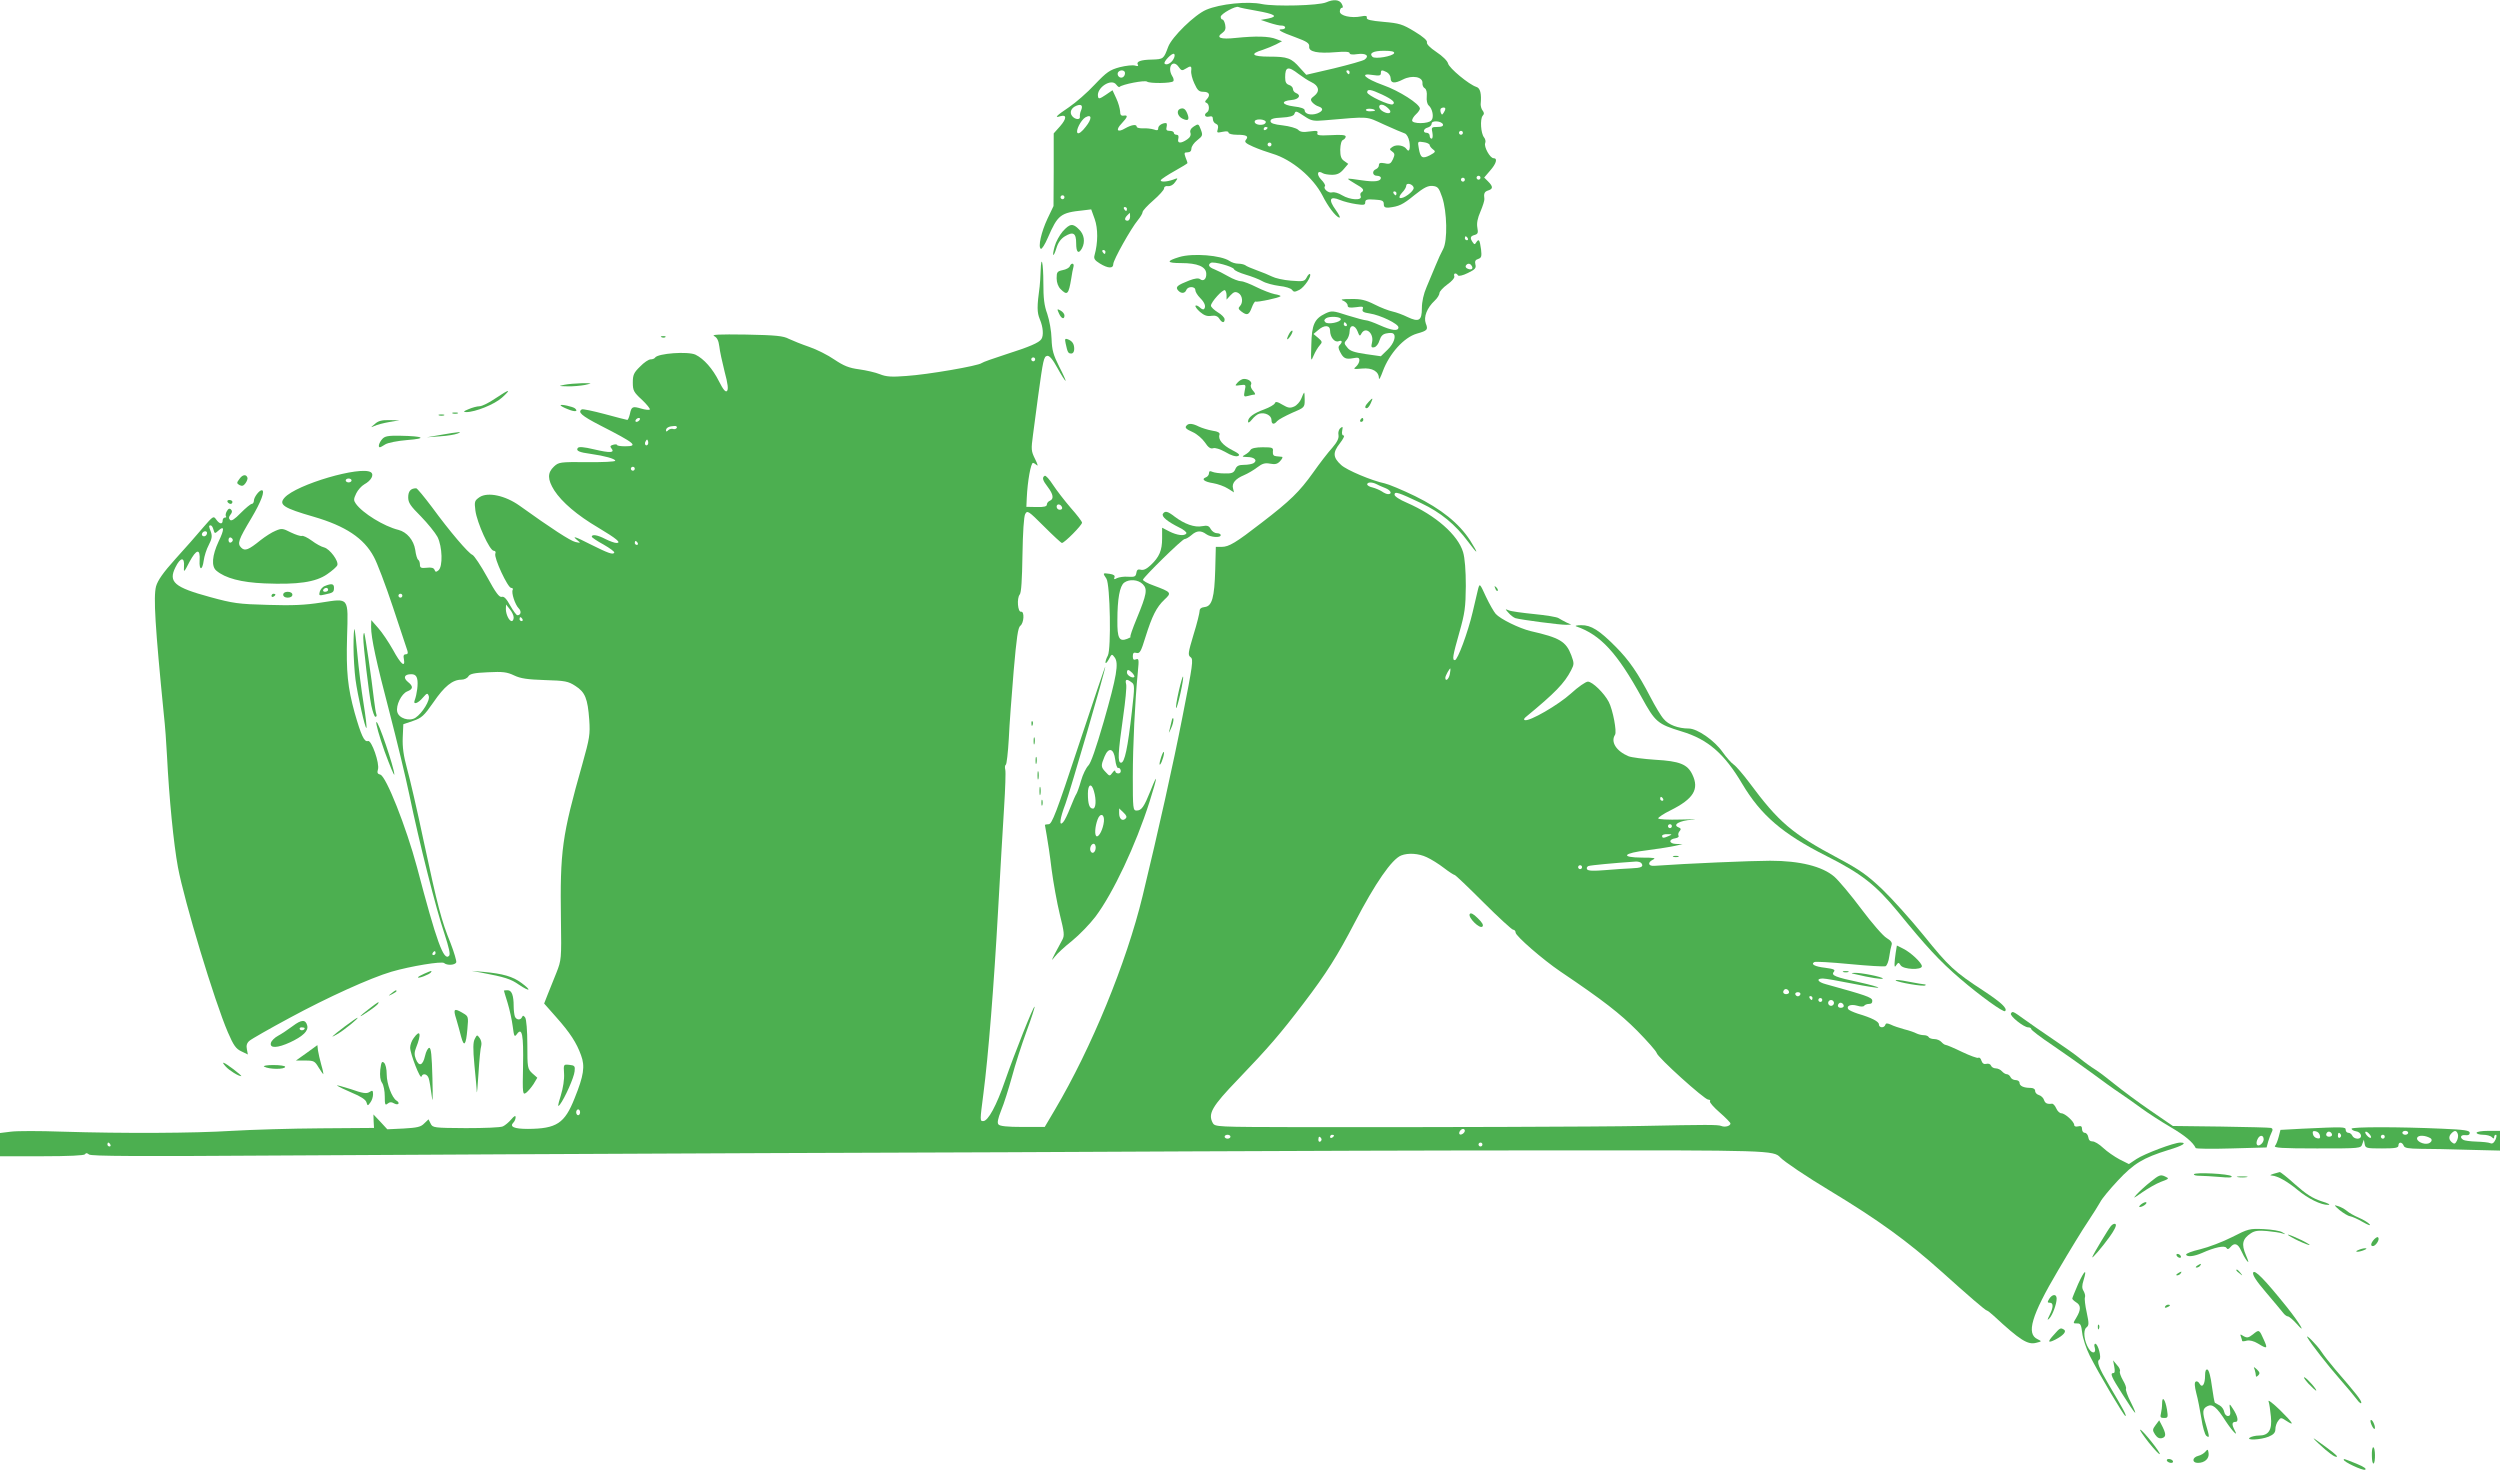 <?xml version="1.0" standalone="no"?>
<!DOCTYPE svg PUBLIC "-//W3C//DTD SVG 20010904//EN"
 "http://www.w3.org/TR/2001/REC-SVG-20010904/DTD/svg10.dtd">
<svg version="1.0" xmlns="http://www.w3.org/2000/svg"
 width="1280pt" height="753pt" viewBox="0 0 1280 753"
 preserveAspectRatio="xMidYMid meet">
<g transform="translate(0,753) scale(0.1,-0.1)"
fill="#4caf50" stroke="none">
<path d="M6790 7518 c-40 -17 -262 -22 -328 -9 -73 16 -216 1 -286 -29 -59
-25 -176 -139 -195 -190 -23 -62 -24 -63 -82 -65 -59 -1 -83 -10 -73 -27 4 -6
-1 -8 -14 -4 -11 4 -47 0 -79 -8 -51 -14 -66 -24 -128 -89 -38 -41 -98 -93
-132 -116 -64 -43 -78 -57 -44 -46 33 10 33 -12 -1 -51 l-33 -37 0 -186 -1
-186 -31 -65 c-32 -68 -49 -145 -34 -154 5 -3 21 22 36 57 51 117 64 128 181
140 l41 5 18 -50 c17 -48 17 -121 -1 -185 -5 -17 1 -26 27 -42 42 -26 69 -27
69 -3 0 21 91 183 126 225 13 16 24 34 24 41 0 7 25 34 55 60 30 26 55 54 55
61 0 9 8 14 21 12 12 -1 27 7 36 21 16 22 15 22 -11 12 -34 -12 -69 -13 -62
-1 4 5 35 26 71 46 36 20 65 38 65 40 0 2 -4 15 -10 29 -8 23 -7 26 10 26 13
0 20 7 20 19 0 11 13 30 30 43 28 22 29 26 18 55 -11 30 -13 30 -35 16 -16
-10 -22 -22 -18 -33 4 -12 -2 -24 -17 -34 -32 -22 -52 -21 -45 4 3 13 0 20 -9
20 -8 0 -14 5 -14 10 0 6 -10 10 -21 10 -16 0 -20 5 -16 20 3 11 1 20 -3 20
-20 0 -40 -13 -40 -27 0 -11 -6 -12 -22 -6 -13 4 -38 7 -55 6 -18 -1 -33 3
-33 8 0 14 -25 11 -59 -8 -40 -24 -51 -9 -18 25 31 33 34 44 10 40 -13 -2 -18
4 -18 22 -1 14 -9 44 -20 67 l-19 41 -35 -24 c-30 -20 -37 -22 -39 -9 -10 45
68 96 93 62 7 -9 14 -15 17 -12 13 13 130 36 141 27 13 -10 124 -9 134 2 4 4
2 16 -5 26 -28 46 3 90 33 47 13 -19 18 -20 35 -9 27 17 32 15 29 -10 -2 -13
5 -42 16 -65 16 -36 24 -43 47 -43 30 0 37 -17 16 -39 -10 -11 -10 -14 0 -18
14 -6 16 -39 2 -48 -18 -11 -11 -27 10 -22 15 4 20 0 20 -13 0 -10 7 -21 16
-24 10 -4 13 -13 9 -27 -6 -19 -4 -20 24 -14 20 4 31 3 31 -4 0 -6 19 -11 43
-11 49 0 62 -7 46 -26 -9 -11 -1 -18 37 -35 27 -12 72 -28 99 -36 98 -29 208
-121 256 -214 28 -56 66 -106 85 -113 9 -3 1 14 -17 39 -39 54 -31 73 22 51
19 -8 55 -17 82 -21 40 -6 47 -5 47 9 0 14 9 17 48 14 39 -2 47 -6 47 -23 0
-15 6 -19 25 -18 52 6 71 14 132 64 49 39 69 49 93 47 27 -3 32 -9 49 -58 25
-74 28 -223 5 -265 -9 -16 -27 -55 -39 -85 -12 -30 -33 -80 -46 -110 -15 -34
-24 -75 -24 -108 0 -64 -15 -73 -74 -45 -22 11 -57 24 -76 28 -19 4 -61 20
-92 36 -46 23 -70 29 -120 28 -48 0 -58 -2 -40 -9 12 -5 22 -16 22 -24 0 -11
10 -13 42 -9 35 5 40 4 35 -10 -4 -12 3 -17 36 -22 54 -8 147 -53 147 -71 0
-21 -33 -17 -96 11 -31 14 -62 25 -70 25 -7 0 -49 11 -94 25 -76 25 -82 25
-114 10 -56 -27 -70 -57 -72 -160 -3 -87 -2 -89 12 -55 8 19 22 42 31 52 14
16 14 19 -8 38 l-24 20 24 20 c32 28 61 26 61 -3 0 -33 23 -62 44 -54 18 7 21
-4 5 -20 -8 -8 -7 -17 2 -34 17 -34 29 -40 67 -33 26 5 32 3 32 -11 0 -10 -8
-24 -17 -32 -16 -13 -13 -14 31 -10 52 5 86 -15 86 -50 1 -10 9 6 20 36 33 90
108 174 175 193 53 15 58 20 45 52 -12 33 6 80 46 117 13 12 24 30 24 38 0 9
19 29 41 45 24 17 38 34 35 42 -6 16 10 19 19 4 3 -5 24 -1 50 12 37 18 44 25
39 44 -4 16 0 24 14 28 17 6 19 13 15 49 -7 50 -11 56 -24 37 -8 -13 -10 -13
-19 0 -15 22 -12 31 10 37 17 5 19 11 14 38 -4 22 1 48 16 82 12 28 21 57 20
64 -4 28 0 38 20 44 25 8 25 20 -1 46 l-20 20 30 35 c32 36 40 64 18 64 -18 0
-50 58 -43 77 4 8 1 22 -6 30 -16 20 -21 92 -7 110 9 9 8 17 0 27 -6 7 -10 22
-10 32 5 55 -2 83 -22 89 -38 12 -139 96 -145 120 -3 13 -28 38 -60 59 -33 22
-51 41 -48 49 3 9 -19 29 -64 56 -61 37 -77 42 -158 49 -67 6 -88 11 -86 21 2
10 -5 12 -29 7 -51 -10 -109 3 -109 25 0 11 5 19 10 19 7 0 7 6 0 20 -12 22
-41 25 -80 8z m-358 -43 c96 -17 115 -29 61 -40 l-38 -7 45 -15 c25 -8 53 -15
63 -14 9 0 17 -4 17 -10 0 -5 -7 -9 -17 -9 -28 0 -5 -14 70 -41 60 -22 72 -31
70 -48 -3 -26 43 -36 138 -28 46 4 69 2 69 -5 0 -7 15 -9 40 -5 44 6 63 -9 37
-28 -8 -6 -79 -26 -157 -45 l-142 -33 -32 35 c-44 51 -64 58 -156 58 -90 0
-104 14 -34 35 21 7 52 20 68 28 l30 16 -30 11 c-36 15 -107 16 -205 6 -81 -9
-106 1 -70 26 14 10 18 21 14 41 -3 15 -9 27 -14 27 -5 0 -9 6 -9 14 0 15 78
58 91 50 5 -3 45 -11 91 -19z m706 -217 c-6 -16 -98 -32 -111 -19 -19 19 5 31
59 31 40 0 54 -4 52 -12z m-1129 -29 c-11 -22 -36 -35 -46 -25 -9 8 38 57 48
50 5 -3 4 -14 -2 -25z m640 -78 c20 -15 49 -34 66 -42 38 -18 44 -47 14 -70
-19 -14 -21 -20 -10 -33 7 -8 21 -18 32 -21 27 -9 24 -24 -7 -36 -31 -11 -64
-3 -64 16 0 9 -19 16 -55 20 -63 8 -70 28 -12 33 38 3 51 25 22 36 -8 3 -15
12 -15 20 0 8 -9 18 -20 21 -15 5 -20 15 -20 39 0 55 15 59 69 17z m-889 5 c0
-20 -19 -31 -32 -18 -6 6 -7 15 -4 21 10 16 36 13 36 -3z m1150 4 c0 -5 -2
-10 -4 -10 -3 0 -8 5 -11 10 -3 6 -1 10 4 10 6 0 11 -4 11 -10z m191 0 c10 -6
19 -19 19 -30 0 -27 20 -29 63 -7 47 24 103 14 100 -19 -1 -10 4 -22 12 -26 8
-5 12 -21 10 -42 -2 -20 2 -39 10 -46 19 -16 28 -60 14 -76 -15 -19 -99 -19
-99 -1 0 8 9 22 20 32 11 10 20 23 20 29 -1 24 -106 91 -188 120 -94 34 -125
64 -53 52 33 -5 41 -3 41 9 0 18 5 18 31 5z m-25 -114 c53 -25 71 -41 55 -50
-13 -9 -131 46 -131 61 0 19 18 16 76 -11z m-1542 -84 c-4 -9 -6 -23 -5 -29 3
-18 -24 -16 -39 2 -16 19 -6 43 22 54 26 10 34 0 22 -27z m1584 0 c5 -16 -20
-15 -43 1 -27 20 -10 43 18 24 11 -7 23 -19 25 -25z m-78 2 c0 -2 -12 -4 -26
-4 -14 0 -23 4 -20 9 6 8 46 4 46 -5z m360 9 c0 -5 -4 -14 -9 -21 -7 -11 -9
-11 -14 1 -3 8 -3 18 0 21 9 8 23 7 23 -1z m-720 -39 c34 -23 46 -25 102 -20
237 20 208 22 305 -22 48 -22 96 -42 105 -45 10 -3 20 -21 24 -42 6 -36 -1
-58 -14 -39 -12 19 -50 26 -71 13 -18 -12 -18 -14 -3 -25 14 -10 14 -16 4 -39
-11 -23 -17 -27 -42 -21 -23 4 -30 2 -30 -10 0 -8 -7 -17 -15 -20 -22 -9 -18
-34 5 -34 11 0 20 -5 20 -10 0 -19 -31 -23 -99 -13 -36 6 -67 9 -69 8 -2 -2
15 -13 37 -26 42 -23 49 -33 31 -44 -5 -3 -7 -12 -3 -20 8 -23 -55 -19 -95 5
-19 12 -42 18 -51 15 -19 -6 -49 20 -37 32 3 4 -5 19 -20 34 -25 26 -19 50 9
32 6 -4 28 -8 47 -8 26 0 41 7 59 28 l24 28 -21 15 c-15 10 -20 24 -20 58 1
28 6 47 15 50 7 3 13 11 13 17 0 8 -23 10 -75 7 -62 -3 -74 -1 -70 11 4 11 -3
13 -39 8 -34 -5 -49 -3 -60 9 -9 8 -44 18 -78 22 -46 5 -63 11 -63 22 0 11 14
16 58 18 39 2 60 8 64 18 7 18 7 18 53 -12z m-1121 -53 c-19 -25 -36 -38 -42
-32 -11 11 17 66 40 80 34 19 35 -7 2 -48z m922 24 c0 -5 -7 -12 -16 -13 -23
-5 -47 6 -40 19 8 13 56 8 56 -6z m907 -12 c2 -9 -7 -13 -28 -13 -31 0 -32 -2
-26 -30 3 -17 1 -30 -4 -30 -6 0 -10 7 -10 15 0 8 -7 15 -15 15 -22 0 -18 21
5 27 11 3 20 12 20 20 0 18 51 14 58 -4z m-898 -17 c0 -3 -4 -8 -10 -11 -5 -3
-10 -1 -10 4 0 6 5 11 10 11 6 0 10 -2 10 -4z m1000 -26 c0 -5 -4 -10 -10 -10
-5 0 -10 5 -10 10 0 6 5 10 10 10 6 0 10 -4 10 -10z m-170 -63 c0 -5 8 -15 17
-22 15 -11 13 -14 -16 -30 -39 -20 -49 -13 -57 37 -6 34 -6 35 25 30 17 -2 31
-9 31 -15z m-810 3 c0 -5 -4 -10 -10 -10 -5 0 -10 5 -10 10 0 6 5 10 10 10 6
0 10 -4 10 -10z m1070 -170 c0 -5 -4 -10 -10 -10 -5 0 -10 5 -10 10 0 6 5 10
10 10 6 0 10 -4 10 -10z m-80 -10 c0 -5 -4 -10 -10 -10 -5 0 -10 5 -10 10 0 6
5 10 10 10 6 0 10 -4 10 -10z m-262 -41 c3 -18 -56 -61 -71 -52 -5 3 1 15 12
27 12 12 21 28 21 35 0 18 34 9 38 -10z m-88 -29 c0 -5 -2 -10 -4 -10 -3 0 -8
5 -11 10 -3 6 -1 10 4 10 6 0 11 -4 11 -10z m-1700 -20 c0 -5 -4 -10 -10 -10
-5 0 -10 5 -10 10 0 6 5 10 10 10 6 0 10 -4 10 -10z m320 -60 c0 -5 -2 -10 -4
-10 -3 0 -8 5 -11 10 -3 6 -1 10 4 10 6 0 11 -4 11 -10z m16 -40 c0 -11 -6
-20 -13 -20 -16 0 -17 12 -1 28 7 7 12 12 13 12 0 0 1 -9 1 -20z m1729 -110
c3 -5 1 -10 -4 -10 -6 0 -11 5 -11 10 0 6 2 10 4 10 3 0 8 -4 11 -10z m-1855
-70 c0 -5 -2 -10 -4 -10 -3 0 -8 5 -11 10 -3 6 -1 10 4 10 6 0 11 -4 11 -10z
m1875 -71 c10 -15 -1 -23 -20 -15 -9 3 -13 10 -10 16 8 13 22 13 30 -1z m-670
-273 c0 -16 -66 -29 -79 -16 -8 8 -7 13 4 21 18 11 75 8 75 -5z m30 -26 c3 -5
1 -10 -4 -10 -6 0 -11 5 -11 10 0 6 2 10 4 10 3 0 8 -4 11 -10z m56 -37 c9
-25 12 -26 20 -10 21 37 64 1 54 -45 -6 -25 -4 -29 11 -26 10 2 22 17 27 35 7
22 17 33 36 36 14 3 29 3 33 0 19 -11 5 -52 -27 -83 l-35 -34 -77 11 c-60 9
-82 16 -95 34 -17 20 -17 24 -3 39 8 9 15 29 15 43 0 36 27 36 41 0z"/>
<path d="M6043 6973 c-22 -8 -14 -39 12 -51 28 -13 36 -6 25 24 -10 26 -20 33
-37 27z"/>
<path d="M5441 6345 c-16 -19 -35 -53 -41 -76 -15 -54 -7 -61 9 -9 8 27 22 47
43 60 43 26 58 17 58 -36 0 -47 12 -57 30 -25 17 33 11 71 -15 96 -32 33 -47
31 -84 -10z"/>
<path d="M6038 6214 c-69 -21 -66 -31 10 -31 83 0 126 -18 128 -53 2 -29 -15
-43 -32 -29 -8 6 -26 4 -55 -7 -61 -24 -72 -33 -58 -50 15 -18 35 -18 43 1 7
20 46 20 46 0 0 -9 11 -27 25 -41 24 -24 31 -45 19 -57 -4 -3 -13 1 -21 9 -9
8 -18 12 -22 9 -3 -4 7 -18 23 -32 21 -18 37 -24 59 -20 20 3 32 -2 40 -15 14
-22 27 -23 27 -3 0 9 -16 25 -35 36 -19 12 -35 27 -35 34 0 18 61 86 72 79 4
-3 8 -15 8 -26 l0 -22 20 22 c17 18 25 20 40 12 22 -12 26 -50 8 -68 -9 -9 -8
-15 8 -27 29 -22 39 -18 53 20 7 19 16 33 19 31 8 -5 121 19 128 27 3 3 -11 8
-30 11 -19 4 -61 20 -93 36 -32 16 -67 30 -79 30 -11 0 -41 11 -65 25 -24 14
-56 30 -71 36 -29 11 -35 23 -19 33 14 9 114 -19 119 -32 2 -7 29 -19 59 -28
31 -9 70 -24 87 -34 17 -10 56 -20 86 -24 30 -3 60 -12 65 -20 9 -12 14 -12
38 0 26 14 64 71 54 81 -3 2 -11 -5 -17 -18 -11 -20 -17 -21 -81 -16 -38 3
-81 13 -96 21 -16 8 -50 22 -78 32 -27 10 -54 21 -59 26 -6 4 -22 8 -36 8 -14
0 -34 6 -45 14 -43 29 -187 41 -257 20z"/>
<path d="M5328 6142 c-1 -29 -3 -64 -5 -79 -14 -103 -14 -132 1 -168 17 -40
20 -83 8 -101 -12 -19 -62 -40 -181 -78 -62 -20 -119 -40 -125 -45 -17 -14
-276 -59 -386 -66 -75 -6 -103 -4 -135 9 -22 9 -70 20 -106 25 -53 7 -79 18
-127 50 -33 23 -91 52 -129 65 -38 13 -85 32 -104 41 -28 15 -65 19 -219 22
-141 2 -180 0 -163 -8 15 -8 22 -23 26 -53 2 -22 15 -81 27 -129 17 -63 20
-91 12 -99 -7 -7 -19 6 -41 50 -32 64 -77 115 -120 136 -38 18 -193 7 -207
-15 -3 -5 -13 -9 -23 -9 -10 0 -34 -16 -54 -37 -32 -31 -37 -43 -37 -81 0 -41
4 -50 47 -89 25 -24 43 -46 40 -50 -4 -3 -24 -1 -44 5 -44 13 -50 11 -58 -28
-4 -17 -10 -30 -13 -30 -4 0 -56 14 -116 30 -60 16 -113 27 -117 24 -23 -14
-1 -33 94 -82 180 -92 198 -107 127 -107 -22 0 -40 3 -40 6 0 4 -9 5 -20 2
-15 -4 -18 -9 -10 -18 20 -24 -6 -25 -87 -6 -55 13 -80 15 -85 7 -10 -14 7
-22 67 -30 71 -10 125 -25 125 -35 0 -5 -65 -8 -144 -7 -140 1 -145 0 -170
-23 -34 -32 -33 -66 2 -122 39 -60 117 -127 224 -190 95 -57 122 -79 94 -79
-9 0 -34 9 -56 20 -40 21 -70 26 -70 12 0 -4 27 -22 60 -40 33 -19 58 -37 55
-42 -7 -11 -30 -3 -124 44 -76 39 -96 45 -65 20 18 -15 18 -15 -10 -9 -26 6
-123 69 -286 186 -73 52 -162 71 -204 44 -26 -18 -28 -22 -22 -69 8 -62 73
-206 94 -206 8 0 12 -6 8 -15 -8 -21 64 -175 81 -175 8 0 11 -5 8 -10 -8 -14
12 -76 31 -95 15 -15 11 -35 -7 -35 -5 0 -21 22 -37 50 -19 35 -32 48 -43 44
-13 -3 -31 21 -75 102 -32 58 -66 109 -75 113 -21 8 -117 121 -207 244 -40 53
-76 97 -81 97 -28 0 -41 -15 -41 -46 0 -28 11 -44 65 -98 35 -36 73 -83 85
-105 25 -50 28 -152 5 -171 -12 -10 -16 -9 -20 2 -4 11 -17 14 -41 11 -28 -3
-34 0 -34 16 0 11 -4 22 -9 25 -5 3 -12 26 -15 51 -8 50 -43 91 -86 102 -74
18 -184 86 -218 134 -12 17 -12 24 2 53 8 17 27 38 41 46 35 19 52 49 34 62
-52 34 -381 -62 -442 -130 -32 -36 -6 -53 150 -98 161 -47 256 -109 307 -205
16 -28 60 -144 98 -258 38 -113 71 -214 74 -223 4 -12 1 -18 -8 -18 -11 0 -14
-7 -10 -25 8 -46 -16 -26 -56 48 -22 39 -56 90 -76 112 l-35 40 -1 -35 c0 -56
26 -177 95 -440 35 -135 81 -324 101 -420 51 -246 137 -586 179 -709 24 -74
32 -108 24 -115 -27 -28 -63 70 -164 454 -55 205 -158 466 -188 474 -14 3 -17
10 -12 26 10 30 -33 153 -51 146 -19 -7 -35 29 -68 144 -36 131 -44 209 -39
390 6 205 12 197 -132 175 -83 -13 -147 -16 -274 -12 -150 4 -178 8 -295 40
-184 50 -215 77 -178 152 26 53 48 55 44 4 -2 -32 0 -31 28 24 36 67 56 70 52
8 -3 -53 14 -54 21 -1 3 22 14 58 26 80 16 31 18 45 11 66 -12 31 -12 34 -1
34 5 0 11 -10 14 -22 6 -21 7 -21 25 -5 31 29 32 8 1 -56 -33 -71 -38 -127
-11 -149 45 -38 126 -60 247 -65 169 -7 261 6 320 47 25 17 49 38 52 46 8 21
-38 83 -67 91 -14 3 -43 19 -64 35 -22 16 -45 27 -51 24 -6 -2 -31 6 -56 18
-41 21 -47 22 -79 8 -18 -7 -52 -29 -75 -47 -63 -51 -81 -58 -100 -39 -21 21
-15 39 52 151 50 84 72 143 53 143 -13 0 -40 -36 -40 -53 0 -9 -5 -17 -11 -17
-6 0 -31 -21 -56 -46 -32 -33 -48 -43 -55 -36 -8 8 -7 16 2 27 9 11 10 19 3
26 -8 8 -14 5 -22 -9 -6 -10 -7 -22 -4 -26 3 -3 1 -6 -5 -6 -7 0 -12 -7 -12
-15 0 -21 -16 -19 -33 5 -14 20 -16 18 -68 -42 -29 -35 -93 -107 -141 -160
-63 -70 -90 -109 -99 -140 -14 -54 -5 -204 40 -658 6 -52 13 -147 16 -210 11
-218 34 -451 56 -570 33 -176 187 -686 256 -846 29 -67 41 -84 69 -97 l33 -16
-5 27 c-4 19 0 32 13 43 10 9 103 62 207 118 192 104 412 204 521 236 96 28
259 55 269 44 15 -13 56 -11 62 4 2 7 -11 51 -29 98 -47 115 -66 188 -137 519
-33 157 -72 326 -86 375 -18 66 -24 109 -22 159 l3 68 50 17 c44 15 56 26 104
95 56 82 98 116 143 116 15 0 31 8 36 17 8 13 29 18 100 21 77 4 98 1 134 -16
33 -16 68 -21 158 -24 104 -3 119 -6 156 -30 50 -32 63 -64 71 -174 5 -74 2
-93 -35 -225 -105 -371 -115 -443 -110 -799 3 -201 2 -206 -23 -270 -15 -36
-35 -86 -45 -112 l-18 -46 61 -69 c72 -81 105 -132 128 -196 21 -56 14 -104
-33 -220 -51 -129 -92 -156 -239 -157 -71 0 -96 11 -74 33 6 6 11 18 11 27 0
10 -7 7 -23 -12 -12 -14 -31 -30 -42 -35 -11 -6 -96 -9 -190 -9 -164 1 -170 2
-180 23 l-11 22 -22 -21 c-17 -18 -36 -22 -105 -26 l-84 -4 -35 38 -36 38 1
-35 2 -34 -273 -2 c-150 -1 -354 -7 -455 -13 -195 -12 -548 -14 -872 -4 -111
4 -227 4 -258 0 l-57 -7 0 -60 0 -59 214 0 c139 0 217 4 221 10 5 8 11 7 21
-1 11 -9 243 -10 1012 -5 548 3 1647 9 2442 12 795 2 1783 7 2195 9 413 2
1240 5 1838 5 1114 1 1139 0 1172 -36 18 -20 138 -101 255 -171 248 -150 397
-258 570 -413 139 -125 226 -200 233 -200 3 0 19 -12 35 -27 135 -125 174
-150 218 -138 28 7 29 7 7 18 -60 27 -33 120 104 352 58 99 127 212 153 250
26 39 54 84 63 100 8 17 49 66 90 110 82 88 130 117 259 157 74 22 99 38 61
38 -32 0 -183 -57 -224 -84 l-39 -26 -48 24 c-26 14 -64 40 -84 59 -20 19 -45
34 -55 33 -12 0 -19 7 -21 22 -2 12 -10 22 -18 22 -8 0 -14 9 -14 19 0 14 -5
18 -20 14 -12 -3 -20 0 -20 7 0 17 -47 60 -66 60 -8 0 -20 11 -26 25 -6 14
-16 25 -22 24 -25 -3 -35 2 -41 20 -3 10 -15 21 -25 24 -11 3 -20 12 -20 21 0
10 -9 16 -24 16 -35 0 -56 10 -56 26 0 8 -9 14 -20 14 -11 0 -23 7 -26 15 -4
8 -12 15 -19 15 -7 0 -18 7 -25 15 -7 8 -21 15 -32 15 -10 0 -21 6 -24 14 -3
8 -13 12 -24 9 -12 -3 -20 2 -25 16 -3 12 -11 19 -16 15 -5 -3 -43 11 -83 30
-41 20 -79 36 -84 36 -5 0 -15 7 -22 15 -7 8 -23 15 -36 15 -12 0 -26 4 -29
10 -3 6 -15 10 -26 10 -10 0 -27 4 -37 9 -9 5 -37 15 -62 21 -25 7 -56 17 -69
24 -19 8 -25 8 -28 -1 -6 -18 -33 -16 -33 2 0 15 -37 34 -108 55 -24 8 -46 18
-49 23 -11 17 13 27 45 18 19 -6 34 -6 37 0 4 5 15 9 25 9 12 0 17 6 16 18 -3
16 -32 26 -238 83 -42 11 -51 29 -15 29 13 0 81 -12 151 -26 70 -14 130 -23
133 -21 2 3 -40 15 -94 27 -127 27 -149 36 -134 54 9 11 1 15 -44 21 -53 6
-75 18 -56 29 5 4 86 -1 181 -10 94 -9 177 -14 184 -11 7 3 16 25 19 49 3 24
9 51 12 60 4 11 -3 22 -25 35 -18 10 -76 77 -130 149 -53 71 -116 146 -139
166 -61 52 -175 81 -328 81 -92 0 -427 -14 -592 -26 -32 -3 -37 17 -9 31 19 9
9 11 -55 11 -114 1 -98 23 29 38 54 7 117 17 139 22 l40 9 -33 1 c-38 1 -40
24 -4 29 12 2 20 8 16 13 -3 6 -1 16 5 23 9 10 8 15 -5 20 -33 13 6 35 69 39
34 3 9 3 -55 1 -69 -2 -118 1 -118 6 0 5 28 24 63 41 118 59 148 108 112 183
-25 53 -65 69 -190 76 -60 4 -122 12 -137 18 -62 26 -93 73 -69 110 10 16 -11
127 -32 168 -24 46 -84 104 -107 104 -11 0 -50 -27 -87 -61 -64 -58 -212 -144
-236 -136 -6 2 -5 7 4 15 152 125 199 174 233 240 16 31 16 36 1 77 -27 71
-59 90 -209 124 -57 14 -154 61 -178 88 -9 10 -32 50 -50 88 -31 68 -32 69
-40 40 -4 -16 -16 -70 -28 -119 -24 -103 -77 -246 -91 -246 -15 0 -11 22 23
142 28 99 32 128 33 238 0 79 -5 143 -14 173 -26 88 -141 189 -288 253 -36 15
-63 33 -63 41 0 19 20 12 136 -43 101 -48 175 -109 241 -198 51 -69 56 -66 10
7 -57 88 -148 161 -282 227 -66 32 -136 61 -155 65 -67 14 -195 68 -223 94
-43 39 -44 64 -7 111 17 22 26 40 20 40 -8 0 -11 10 -8 25 4 21 3 23 -9 13 -8
-6 -13 -22 -10 -35 3 -16 -6 -36 -32 -66 -21 -23 -65 -80 -98 -127 -70 -98
-117 -144 -263 -256 -133 -103 -168 -124 -205 -124 l-30 0 -3 -116 c-4 -143
-16 -188 -54 -192 -18 -2 -26 -9 -26 -20 0 -9 -13 -64 -31 -121 -28 -94 -30
-105 -15 -116 15 -10 11 -38 -41 -301 -48 -246 -124 -587 -205 -922 -83 -342
-262 -778 -449 -1094 l-52 -88 -113 0 c-79 0 -117 4 -124 13 -7 8 -3 29 14 72
14 33 38 110 55 171 16 61 50 166 75 234 25 67 43 124 41 126 -5 5 -101 -235
-151 -379 -44 -128 -87 -207 -112 -207 -17 0 -17 1 1 140 25 192 54 555 75
935 11 198 25 437 31 532 6 95 9 181 6 192 -3 12 -2 23 3 26 4 2 11 62 15 132
3 71 15 227 25 348 15 172 22 222 34 231 19 14 22 75 4 72 -17 -4 -23 69 -7
88 8 9 12 75 14 202 2 117 7 197 14 210 11 20 16 17 96 -63 47 -47 88 -85 92
-85 13 0 103 91 103 104 0 6 -26 40 -58 76 -31 36 -72 89 -91 118 -18 28 -37
49 -42 46 -15 -9 -11 -23 16 -58 28 -37 32 -61 10 -70 -8 -3 -15 -12 -15 -19
0 -10 -14 -14 -52 -13 l-53 1 2 45 c4 88 21 180 32 180 4 0 13 -6 20 -12 7 -7
3 7 -9 31 -21 42 -21 50 -11 125 6 45 18 133 26 196 26 189 29 205 47 208 11
2 28 -18 52 -62 20 -37 39 -66 42 -66 2 0 -12 33 -33 73 -30 60 -37 84 -39
142 -1 40 -11 95 -22 128 -16 43 -20 81 -20 158 0 104 -11 152 -14 61z m-28
-452 c0 -5 -4 -10 -10 -10 -5 0 -10 5 -10 10 0 6 5 10 10 10 6 0 10 -4 10 -10z
m-2025 -310 c-3 -5 -11 -10 -16 -10 -6 0 -7 5 -4 10 3 6 11 10 16 10 6 0 7 -4
4 -10z m190 -41 c-4 -6 -13 -8 -20 -5 -7 2 -18 -1 -24 -7 -8 -8 -11 -8 -11 0
0 13 16 21 43 22 10 1 15 -4 12 -10z m-149 -86 c-10 -10 -19 5 -10 18 6 11 8
11 12 0 2 -7 1 -15 -2 -18z m-66 -123 c0 -5 -4 -10 -10 -10 -5 0 -10 5 -10 10
0 6 5 10 10 10 6 0 10 -4 10 -10z m-1450 -60 c0 -5 -7 -10 -15 -10 -8 0 -15 5
-15 10 0 6 7 10 15 10 8 0 15 -4 15 -10z m5248 -19 c9 -5 29 -14 45 -20 28
-11 37 -31 14 -31 -7 0 -21 6 -32 14 -11 7 -32 16 -47 20 -16 3 -28 11 -28 16
0 12 25 13 48 1z m-1610 -119 c2 -7 -3 -12 -12 -12 -9 0 -16 7 -16 16 0 17 22
14 28 -4z m-4378 -130 c0 -13 -12 -22 -22 -16 -10 6 -1 24 13 24 5 0 9 -4 9
-8z m132 -37 c0 -5 -5 -11 -11 -13 -6 -2 -11 4 -11 13 0 9 5 15 11 13 6 -2 11
-8 11 -13z m2073 -15 c3 -5 1 -10 -4 -10 -6 0 -11 5 -11 10 0 6 2 10 4 10 3 0
8 -4 11 -10z m-1205 -270 c0 -5 -4 -10 -10 -10 -5 0 -10 5 -10 10 0 6 5 10 10
10 6 0 10 -4 10 -10z m570 -111 c0 -10 -4 -19 -10 -19 -13 0 -30 34 -30 62 l1
23 19 -24 c11 -13 20 -32 20 -42z m45 -9 c3 -5 1 -10 -4 -10 -6 0 -11 5 -11
10 0 6 2 10 4 10 3 0 8 -4 11 -10z m4748 -282 c-5 -26 -23 -40 -23 -18 0 10
23 51 26 47 1 -1 0 -14 -3 -29z m-5287 -24 c6 -23 -1 -78 -13 -110 -9 -24 17
-16 42 14 21 24 24 25 30 9 9 -21 -33 -89 -68 -112 -31 -20 -85 -3 -93 30 -8
33 21 93 51 105 31 12 32 26 3 49 -25 21 -18 39 17 39 18 0 27 -7 31 -24z
m6379 -614 c3 -5 1 -10 -4 -10 -6 0 -11 5 -11 10 0 6 2 10 4 10 3 0 8 -4 11
-10z m45 -140 c0 -5 -4 -10 -10 -10 -5 0 -10 5 -10 10 0 6 5 10 10 10 6 0 10
-4 10 -10z m-15 -50 c-27 -12 -35 -12 -35 0 0 6 12 10 28 9 24 0 25 -1 7 -9z
m-1240 -109 c22 -10 61 -34 88 -55 26 -20 51 -36 55 -36 4 0 70 -63 147 -140
77 -77 146 -140 152 -140 7 0 13 -7 13 -15 0 -17 139 -138 229 -199 221 -149
305 -215 393 -303 53 -54 98 -105 100 -114 4 -22 245 -239 264 -239 8 0 13 -4
9 -9 -3 -5 20 -31 50 -57 30 -26 55 -52 55 -56 0 -13 -28 -21 -47 -13 -17 7
-72 7 -413 0 -184 -4 -1129 -7 -1742 -6 -434 1 -437 1 -449 22 -25 47 -4 84
129 222 160 167 215 231 337 391 116 152 173 243 262 414 104 200 189 323 237
342 35 14 89 11 131 -9z m1100 -32 c11 -17 -2 -23 -53 -25 -26 -1 -86 -5 -133
-9 -61 -5 -88 -4 -93 4 -4 6 -1 14 7 17 12 4 126 15 244 23 12 0 25 -4 28 -10z
m-305 -19 c0 -5 -4 -10 -10 -10 -5 0 -10 5 -10 10 0 6 5 10 10 10 6 0 10 -4
10 -10z m-5870 -440 c0 -5 -5 -10 -11 -10 -5 0 -7 5 -4 10 3 6 8 10 11 10 2 0
4 -4 4 -10z m6930 -201 c0 -5 -7 -9 -15 -9 -15 0 -20 12 -9 23 8 8 24 -1 24
-14z m58 -10 c-2 -6 -8 -10 -13 -10 -5 0 -11 4 -13 10 -2 6 4 11 13 11 9 0 15
-5 13 -11z m62 -19 c0 -5 -2 -10 -4 -10 -3 0 -8 5 -11 10 -3 6 -1 10 4 10 6 0
11 -4 11 -10z m50 -10 c0 -5 -4 -10 -10 -10 -5 0 -10 5 -10 10 0 6 5 10 10 10
6 0 10 -4 10 -10z m60 -15 c0 -8 -7 -15 -15 -15 -8 0 -15 7 -15 15 0 8 7 15
15 15 8 0 15 -7 15 -15z m50 -16 c0 -5 -7 -9 -15 -9 -15 0 -20 12 -9 23 8 8
24 -1 24 -14z m-6470 -544 c0 -8 -4 -15 -10 -15 -5 0 -10 7 -10 15 0 8 5 15
10 15 6 0 10 -7 10 -15z m4530 -94 c0 -12 -20 -25 -27 -18 -7 7 6 27 18 27 5
0 9 -4 9 -9z m-1200 -31 c0 -5 -7 -10 -15 -10 -8 0 -15 5 -15 10 0 6 7 10 15
10 8 0 15 -4 15 -10z m530 6 c0 -3 -4 -8 -10 -11 -5 -3 -10 -1 -10 4 0 6 5 11
10 11 6 0 10 -2 10 -4z m-65 -15 c3 -5 1 -12 -5 -16 -5 -3 -10 1 -10 9 0 18 6
21 15 7z m-6200 -31 c3 -5 1 -10 -4 -10 -6 0 -11 5 -11 10 0 6 2 10 4 10 3 0
8 -4 11 -10z m7025 0 c0 -5 -4 -10 -10 -10 -5 0 -10 5 -10 10 0 6 5 10 10 10
6 0 10 -4 10 -10z"/>
<path d="M7525 2850 c-10 -17 51 -78 65 -64 7 7 -1 21 -24 43 -23 23 -36 29
-41 21z"/>
<path d="M5477 6166 c-3 -7 -19 -16 -36 -19 -28 -6 -31 -10 -31 -42 0 -22 8
-43 20 -55 35 -35 41 -28 55 55 3 22 8 48 11 58 6 20 -11 24 -19 3z"/>
<path d="M5422 5925 c12 -27 28 -33 28 -10 0 8 -9 19 -20 25 -18 10 -19 9 -8
-15z"/>
<path d="M6601 5822 c-17 -31 -13 -40 5 -14 9 13 14 26 11 29 -3 2 -10 -4 -16
-15z"/>
<path d="M3388 5803 c7 -3 16 -2 19 1 4 3 -2 6 -13 5 -11 0 -14 -3 -6 -6z"/>
<path d="M5456 5772 c10 -47 13 -52 29 -52 9 0 15 9 15 23 0 27 -10 41 -33 50
-14 5 -16 2 -11 -21z"/>
<path d="M6337 5572 c-16 -18 -15 -18 13 -14 29 4 30 3 23 -28 -6 -31 -5 -33
18 -27 13 4 28 7 33 7 5 0 1 9 -8 19 -10 11 -15 25 -11 31 8 14 -11 30 -36 30
-9 0 -23 -8 -32 -18z"/>
<path d="M2890 5560 c-33 -7 -32 -7 15 -8 28 -1 68 3 90 7 40 9 39 9 -15 9
-30 -1 -71 -4 -90 -8z"/>
<path d="M2536 5490 c-32 -22 -68 -40 -81 -40 -12 0 -38 -7 -56 -15 -27 -11
-29 -14 -12 -15 46 0 144 39 183 74 52 47 39 45 -34 -4z"/>
<path d="M6663 5490 c-6 -16 -23 -35 -36 -41 -22 -10 -32 -8 -61 9 -26 16 -36
17 -39 7 -3 -7 -27 -21 -54 -31 -55 -20 -83 -41 -83 -62 0 -9 7 -6 20 10 11
14 28 28 38 30 29 8 62 -9 62 -32 0 -23 13 -26 29 -6 7 8 41 26 76 42 64 27
65 28 65 66 0 21 -1 38 -3 38 -1 0 -8 -13 -14 -30z"/>
<path d="M7007 5472 c-19 -20 -22 -32 -9 -32 5 0 14 11 20 25 14 30 11 31 -11
7z"/>
<path d="M2870 5455 c0 -3 16 -12 37 -20 35 -15 56 -13 37 4 -10 9 -74 23 -74
16z"/>
<path d="M2318 5413 c6 -2 18 -2 25 0 6 3 1 5 -13 5 -14 0 -19 -2 -12 -5z"/>
<path d="M2248 5403 c6 -2 18 -2 25 0 6 3 1 5 -13 5 -14 0 -19 -2 -12 -5z"/>
<path d="M6965 5380 c-3 -5 -1 -10 4 -10 6 0 11 5 11 10 0 6 -2 10 -4 10 -3 0
-8 -4 -11 -10z"/>
<path d="M1919 5359 c-23 -19 -23 -19 -2 -10 12 6 46 15 75 20 l53 9 -51 1
c-39 1 -58 -4 -75 -20z"/>
<path d="M6077 5353 c-13 -12 -7 -19 31 -36 20 -9 48 -33 61 -52 17 -26 29
-34 42 -30 11 4 37 -5 64 -20 28 -17 52 -24 63 -20 13 5 7 12 -30 31 -49 25
-73 55 -64 79 3 9 -8 16 -37 20 -23 4 -54 14 -69 21 -29 15 -51 18 -61 7z"/>
<path d="M2260 5304 l-75 -13 67 5 c37 2 78 9 90 14 30 11 10 10 -82 -6z"/>
<path d="M1957 5282 c-16 -18 -23 -42 -12 -42 3 0 16 7 28 15 13 8 62 18 112
22 105 8 85 20 -36 22 -62 1 -79 -2 -92 -17z"/>
<path d="M6403 5227 c-4 -8 -17 -19 -28 -25 -18 -10 -17 -11 12 -12 35 0 53
-17 32 -31 -8 -5 -30 -9 -49 -9 -27 0 -38 -5 -45 -22 -8 -19 -18 -23 -55 -22
-25 0 -53 4 -62 8 -13 6 -18 4 -18 -7 0 -8 -7 -18 -16 -21 -25 -9 -8 -23 38
-30 23 -4 57 -16 74 -27 l32 -20 -5 21 c-7 26 13 49 56 67 19 8 50 26 68 40
26 20 40 24 66 19 26 -5 38 -2 52 14 10 11 14 20 9 21 -5 1 -18 2 -29 3 -14 1
-19 7 -18 24 3 20 -1 22 -52 22 -34 0 -57 -5 -62 -13z"/>
<path d="M1226 5078 c-15 -20 -15 -23 1 -32 12 -6 20 -4 30 10 7 10 12 23 10
28 -6 19 -25 17 -41 -6z"/>
<path d="M1165 4960 c3 -5 10 -10 16 -10 5 0 9 5 9 10 0 6 -7 10 -16 10 -8 0
-12 -4 -9 -10z"/>
<path d="M5954 4899 c-8 -14 24 -40 84 -70 23 -11 40 -25 36 -30 -9 -15 -47
-10 -87 10 l-37 19 0 -55 c0 -61 -14 -95 -59 -137 -20 -19 -37 -27 -50 -23
-15 4 -21 -1 -23 -17 -3 -18 -9 -21 -42 -19 -21 2 -46 -2 -57 -7 -14 -8 -17
-7 -13 4 4 9 -4 15 -25 18 -36 5 -36 5 -16 -25 19 -30 25 -360 7 -394 -7 -12
-12 -28 -12 -35 1 -7 8 0 17 16 15 29 16 29 30 10 22 -29 11 -95 -56 -329 -40
-138 -66 -213 -79 -225 -11 -11 -28 -45 -37 -77 -9 -32 -20 -62 -24 -68 -4 -5
-18 -37 -31 -70 -13 -33 -29 -67 -37 -75 -22 -24 -17 18 12 94 24 65 206 688
204 703 0 4 -61 -175 -135 -399 -116 -351 -138 -408 -155 -408 -10 0 -19 -2
-19 -4 0 -2 4 -25 9 -52 5 -27 17 -105 25 -174 9 -69 28 -173 42 -231 23 -93
25 -109 13 -131 -8 -14 -24 -45 -37 -69 -20 -39 -20 -41 -2 -18 11 15 51 52
89 82 38 31 92 87 120 124 90 120 206 366 276 586 42 133 45 158 6 59 -34 -84
-46 -102 -72 -102 -18 0 -19 10 -19 173 0 161 11 384 26 540 6 60 5 67 -10 61
-12 -5 -16 0 -16 16 0 17 5 21 19 17 17 -4 23 7 46 82 34 108 56 152 97 191
38 35 36 38 -55 72 -32 11 -56 25 -55 30 6 17 201 208 213 208 7 0 22 9 35 20
27 24 49 25 76 5 22 -16 74 -20 74 -5 0 6 -9 10 -20 10 -10 0 -24 9 -31 21 -9
17 -17 20 -44 15 -38 -8 -91 11 -141 49 -36 28 -49 31 -60 14z m-103 -360 c25
-25 21 -50 -31 -176 -21 -51 -36 -93 -32 -94 4 0 -4 -5 -17 -10 -41 -16 -51 4
-50 95 0 110 12 176 35 193 26 19 71 16 95 -8z m-54 -454 c8 -9 13 -18 11 -21
-9 -9 -38 8 -38 22 0 18 8 18 27 -1z m-4 -48 c17 -11 17 -21 2 -152 -21 -186
-37 -260 -55 -260 -19 0 -16 47 11 239 11 76 18 149 15 162 -7 27 2 30 27 11z
m-83 -397 c3 -25 10 -44 15 -42 6 2 11 -4 13 -12 2 -9 -3 -16 -12 -16 -9 0
-16 5 -16 12 0 6 -6 3 -14 -8 -14 -19 -15 -19 -35 3 -25 26 -25 33 -6 79 21
51 48 43 55 -16z m-109 -161 c13 -44 10 -89 -5 -89 -18 0 -26 22 -26 77 0 49
19 56 31 12z m162 -140 c-16 -16 -33 -2 -33 27 l0 25 22 -21 c16 -15 19 -23
11 -31z m-111 -15 c-4 -38 -24 -79 -37 -76 -12 4 -9 50 5 87 13 35 36 27 32
-11z m-42 -133 c0 -23 -16 -36 -25 -21 -9 14 1 40 15 40 5 0 10 -9 10 -19z"/>
<path d="M1664 4530 c-12 -4 -24 -18 -27 -30 -5 -19 -3 -21 26 -14 43 9 47 12
47 35 0 20 -12 23 -46 9z m16 -20 c0 -5 -7 -10 -16 -10 -8 0 -12 5 -9 10 3 6
10 10 16 10 5 0 9 -4 9 -10z"/>
<path d="M7656 4517 c3 -10 9 -15 12 -12 3 3 0 11 -7 18 -10 9 -11 8 -5 -6z"/>
<path d="M1450 4485 c0 -9 9 -15 23 -15 14 0 24 6 24 15 0 9 -10 15 -24 15
-14 0 -23 -6 -23 -15z"/>
<path d="M1390 4479 c0 -5 5 -7 10 -4 6 3 10 8 10 11 0 2 -4 4 -10 4 -5 0 -10
-5 -10 -11z"/>
<path d="M7724 4392 c10 -12 26 -24 35 -27 26 -8 232 -35 260 -34 l26 1 -25
11 c-14 7 -32 17 -40 22 -8 6 -64 15 -125 21 -60 6 -119 14 -130 19 -20 8 -20
8 -1 -13z"/>
<path d="M8070 4323 c125 -43 210 -136 335 -363 70 -127 81 -137 205 -175 134
-40 219 -114 310 -268 96 -161 206 -256 432 -370 180 -91 252 -148 365 -285
145 -178 213 -252 319 -343 104 -89 222 -174 230 -166 14 13 -19 44 -110 104
-150 98 -178 124 -307 284 -65 80 -160 186 -211 235 -78 74 -115 100 -223 158
-241 128 -308 186 -460 391 -31 41 -66 82 -78 90 -12 8 -38 37 -57 64 -42 60
-130 121 -174 121 -53 0 -104 19 -128 49 -14 15 -44 66 -68 112 -64 123 -108
187 -176 256 -85 86 -128 113 -178 112 -23 0 -34 -3 -26 -6z"/>
<path d="M1810 4219 c0 -52 5 -127 10 -167 11 -82 50 -256 56 -249 3 2 -4 60
-15 128 -11 68 -25 180 -31 248 -6 69 -13 127 -15 130 -3 2 -5 -38 -5 -90z"/>
<path d="M1860 4264 c0 -42 28 -279 41 -346 7 -32 16 -58 21 -58 6 0 8 6 5 13
-3 8 -8 40 -12 73 -12 107 -46 338 -50 343 -3 2 -5 -9 -5 -25z"/>
<path d="M6035 3990 c-10 -44 -16 -82 -13 -85 2 -3 12 31 22 76 10 45 16 83
13 85 -2 2 -12 -32 -22 -76z"/>
<path d="M5998 3835 c-4 -16 -9 -39 -12 -50 -4 -11 1 -5 9 14 9 18 14 41 13
50 -2 9 -7 3 -10 -14z"/>
<path d="M1927 3833 c-4 -6 15 -73 42 -150 28 -76 50 -129 50 -118 -1 35 -84
280 -92 268z"/>
<path d="M5281 3824 c0 -11 3 -14 6 -6 3 7 2 16 -1 19 -3 4 -6 -2 -5 -13z"/>
<path d="M5292 3735 c0 -16 2 -22 5 -12 2 9 2 23 0 30 -3 6 -5 -1 -5 -18z"/>
<path d="M5942 3643 c-6 -20 -7 -32 -2 -27 10 10 25 64 18 64 -3 0 -10 -16
-16 -37z"/>
<path d="M5302 3635 c0 -16 2 -22 5 -12 2 9 2 23 0 30 -3 6 -5 -1 -5 -18z"/>
<path d="M5312 3560 c0 -19 2 -27 5 -17 2 9 2 25 0 35 -3 9 -5 1 -5 -18z"/>
<path d="M5322 3480 c0 -19 2 -27 5 -17 2 9 2 25 0 35 -3 9 -5 1 -5 -18z"/>
<path d="M5332 3420 c0 -14 2 -19 5 -12 2 6 2 18 0 25 -3 6 -5 1 -5 -13z"/>
<path d="M8568 3143 c6 -2 18 -2 25 0 6 3 1 5 -13 5 -14 0 -19 -2 -12 -5z"/>
<path d="M9706 2652 c-3 -20 -6 -46 -6 -57 0 -17 2 -18 10 -5 9 13 12 13 21
-2 13 -22 109 -26 109 -5 0 17 -57 71 -96 90 l-32 16 -6 -37z"/>
<path d="M2173 2545 c-18 -8 -33 -16 -33 -19 0 -8 59 15 66 25 7 11 6 11 -33
-6z"/>
<path d="M2465 2550 c121 -23 149 -32 191 -61 58 -39 69 -32 13 9 -43 32 -94
47 -194 56 l-60 5 50 -9z"/>
<path d="M9438 2553 c6 -2 18 -2 25 0 6 3 1 5 -13 5 -14 0 -19 -2 -12 -5z"/>
<path d="M9495 2543 c79 -19 145 -29 145 -23 0 8 -114 31 -146 29 -18 -1 -18
-2 1 -6z"/>
<path d="M9706 2510 c12 -10 145 -33 152 -25 3 3 1 5 -4 5 -5 0 -42 6 -83 14
-40 8 -69 11 -65 6z"/>
<path d="M2004 2444 c-18 -14 -18 -15 4 -4 12 6 22 13 22 15 0 8 -5 6 -26 -11z"/>
<path d="M2580 2458 c0 -2 9 -30 19 -63 10 -33 22 -87 26 -119 7 -54 9 -58 22
-40 26 36 34 -4 31 -162 -3 -146 -2 -151 16 -139 10 8 27 28 38 45 l19 32 -26
23 c-24 23 -25 28 -25 147 0 70 -5 129 -11 138 -8 11 -12 12 -16 3 -7 -18 -30
-16 -37 3 -3 9 -6 32 -6 52 0 56 -10 82 -31 82 -11 0 -19 -1 -19 -2z"/>
<path d="M1895 2369 c-59 -45 -67 -57 -13 -20 26 17 50 36 53 41 9 15 3 12
-40 -21z"/>
<path d="M2336 2313 c8 -27 19 -67 25 -91 15 -56 25 -43 32 39 6 64 5 66 -23
82 -45 27 -51 22 -34 -30z"/>
<path d="M10296 2341 c-8 -12 66 -71 88 -71 9 0 16 -4 16 -9 0 -5 48 -42 108
-82 59 -40 149 -104 200 -141 51 -38 116 -85 145 -104 29 -19 79 -55 112 -79
33 -24 99 -67 147 -95 75 -44 116 -78 130 -108 2 -4 84 -5 183 -2 l180 5 8 30
c5 17 13 38 18 48 7 12 5 19 -3 22 -7 2 -123 5 -258 7 l-245 3 -115 79 c-63
43 -145 104 -183 135 -38 31 -83 65 -101 76 -18 11 -53 36 -77 56 -24 20 -87
64 -139 99 -52 35 -118 81 -147 102 -57 41 -59 42 -67 29z m1294 -645 c0 -8
-6 -19 -14 -25 -20 -16 -30 3 -16 29 11 21 30 19 30 -4z"/>
<path d="M1766 2275 c-72 -55 -81 -64 -38 -39 33 19 112 83 102 83 -3 0 -32
-20 -64 -44z"/>
<path d="M1498 2276 c-24 -18 -57 -40 -74 -49 -17 -9 -34 -25 -37 -37 -7 -28
33 -27 100 4 65 31 93 58 86 85 -8 32 -29 32 -75 -3z m62 -10 c0 -11 -19 -15
-25 -6 -3 5 1 10 9 10 9 0 16 -2 16 -4z"/>
<path d="M2118 2215 c-10 -13 -18 -35 -18 -49 0 -31 52 -165 58 -148 6 19 30
14 37 -9 4 -11 10 -50 15 -87 5 -48 7 -22 4 88 -3 117 -7 155 -16 155 -7 0
-17 -19 -22 -42 -11 -49 -31 -56 -47 -15 -8 20 -8 35 1 57 29 72 22 98 -12 50z"/>
<path d="M2431 2211 c-9 -16 -10 -49 -2 -134 6 -62 12 -123 12 -137 1 -14 5
29 9 96 4 66 10 129 14 140 3 11 0 28 -8 39 -13 18 -14 18 -25 -4z"/>
<path d="M1570 2139 l-55 -39 48 0 c44 0 49 -3 68 -35 12 -19 23 -35 24 -35 2
0 -2 21 -10 48 -7 26 -15 59 -17 74 l-3 27 -55 -40z"/>
<path d="M1947 2053 c-3 -32 0 -54 9 -67 8 -11 14 -42 14 -69 0 -42 2 -48 14
-38 11 9 20 10 35 1 21 -11 31 3 11 15 -23 14 -50 86 -50 133 0 30 -6 54 -14
61 -11 9 -14 3 -19 -36z"/>
<path d="M1156 2069 c18 -20 65 -49 79 -49 4 0 -14 16 -39 35 -52 39 -68 45
-40 14z"/>
<path d="M1352 2069 c26 -15 108 -15 108 -1 0 5 -27 9 -61 9 -33 0 -54 -4 -47
-8z"/>
<path d="M2888 2033 c2 -29 -5 -74 -17 -113 -16 -52 -17 -61 -4 -45 25 33 72
138 75 170 3 27 0 30 -27 33 -30 3 -30 3 -27 -45z"/>
<path d="M1726 1972 c5 -5 39 -21 76 -37 44 -18 70 -35 74 -48 6 -20 7 -20 20
-2 8 10 14 29 14 42 0 20 -3 22 -18 12 -15 -10 -35 -7 -97 15 -44 14 -75 22
-69 18z"/>
<path d="M11786 1751 l-110 -6 -9 -35 c-5 -19 -13 -41 -19 -47 -8 -10 36 -13
215 -13 224 0 225 0 232 23 l8 22 4 -22 c4 -22 9 -23 89 -23 68 0 84 3 84 15
0 20 19 19 27 -1 4 -12 23 -15 87 -16 44 0 154 -2 244 -5 l162 -4 0 51 0 50
-60 0 c-33 0 -60 -4 -60 -10 0 -5 15 -10 33 -10 18 0 38 -5 45 -12 9 -9 12 -9
12 0 0 7 4 12 9 12 5 0 4 -11 -2 -25 -8 -17 -17 -23 -27 -18 -8 4 -40 7 -71 8
-31 1 -61 5 -67 9 -20 12 -13 27 11 24 14 -2 22 2 22 12 0 12 -25 16 -140 21
-223 10 -465 10 -465 0 0 -5 10 -11 22 -13 30 -4 37 -38 8 -38 -11 0 -23 7
-26 15 -4 8 -12 15 -20 15 -8 0 -14 7 -14 15 0 16 -8 16 -224 6z m92 -35 c3
-13 -1 -17 -14 -14 -11 2 -20 11 -22 22 -3 13 1 17 14 14 11 -2 20 -11 22 -22z
m62 3 c0 -5 -7 -9 -15 -9 -15 0 -20 12 -9 23 8 8 24 -1 24 -14z m200 -11 c0
-6 -7 -5 -15 2 -8 7 -15 17 -15 22 0 6 7 5 15 -2 8 -7 15 -17 15 -22z m190 22
c0 -5 -7 -10 -15 -10 -8 0 -15 5 -15 10 0 6 7 10 15 10 8 0 15 -4 15 -10z
m254 -6 c3 -8 1 -24 -5 -35 -8 -16 -13 -18 -25 -8 -17 14 -18 31 -2 47 16 16
25 15 32 -4z m-599 -3 c3 -5 1 -12 -5 -16 -5 -3 -10 1 -10 9 0 18 6 21 15 7z
m225 -11 c0 -5 -4 -10 -10 -10 -5 0 -10 5 -10 10 0 6 5 10 10 10 6 0 10 -4 10
-10z m233 -7 c12 -7 8 -20 -8 -27 -24 -9 -66 11 -59 29 6 14 40 13 67 -2z"/>
<path d="M11233 1518 c-2 -5 11 -8 29 -8 18 0 65 -3 103 -6 48 -5 67 -3 60 4
-12 12 -185 21 -192 10z"/>
<path d="M11640 1520 c-18 -6 -20 -8 -7 -9 28 -2 77 -29 129 -72 55 -46 122
-79 158 -78 15 0 2 8 -35 19 -45 15 -78 36 -133 85 -40 36 -76 65 -80 64 -4
-1 -18 -5 -32 -9z"/>
<path d="M11012 1480 c-26 -20 -58 -50 -72 -65 -21 -24 -18 -22 28 10 29 20
72 45 96 54 43 16 44 17 20 28 -22 10 -30 7 -72 -27z"/>
<path d="M11458 1503 c12 -2 32 -2 45 0 12 2 2 4 -23 4 -25 0 -35 -2 -22 -4z"/>
<path d="M10964 1365 c-10 -8 -14 -14 -9 -15 15 0 40 18 34 24 -3 3 -14 -1
-25 -9z"/>
<path d="M11979 1334 c19 -15 43 -30 53 -31 11 -2 41 -15 66 -30 26 -15 41
-20 35 -12 -7 9 -32 24 -55 34 -24 10 -52 26 -63 36 -11 9 -31 20 -45 24 -22
7 -21 5 9 -21z"/>
<path d="M10808 1253 c-14 -17 -86 -136 -95 -158 -8 -18 51 50 90 105 22 31
35 56 29 62 -5 5 -15 1 -24 -9z"/>
<path d="M11428 1196 c-47 -24 -121 -52 -162 -62 -43 -10 -75 -22 -73 -28 5
-13 41 -9 82 9 62 28 116 40 124 26 6 -9 11 -8 21 4 20 24 38 18 54 -17 8 -18
21 -42 30 -53 11 -14 10 -6 -5 29 -24 56 -18 83 26 112 20 13 39 15 83 11 31
-3 66 -8 77 -12 20 -6 20 -6 0 6 -11 7 -53 14 -95 16 -72 3 -78 2 -162 -41z"/>
<path d="M11750 1186 c25 -13 56 -26 70 -30 14 -3 -2 7 -35 24 -71 34 -100 40
-35 6z"/>
<path d="M12157 1186 c-18 -19 -22 -36 -8 -36 13 0 33 28 29 41 -3 8 -9 6 -21
-5z"/>
<path d="M12075 1130 c-13 -5 -14 -9 -5 -9 8 0 24 4 35 9 13 5 14 9 5 9 -8 0
-24 -4 -35 -9z"/>
<path d="M11145 1100 c3 -5 11 -10 16 -10 6 0 7 5 4 10 -3 6 -11 10 -16 10 -6
0 -7 -4 -4 -10z"/>
<path d="M11250 1050 c-9 -6 -10 -10 -3 -10 6 0 15 5 18 10 8 12 4 12 -15 0z"/>
<path d="M11450 1026 c0 -2 8 -10 18 -17 15 -13 16 -12 3 4 -13 16 -21 21 -21
13z"/>
<path d="M11536 1014 c-4 -11 16 -43 66 -101 40 -47 79 -94 87 -104 7 -10 19
-19 25 -19 6 0 26 -17 44 -37 55 -63 17 2 -51 87 -111 138 -164 193 -171 174z"/>
<path d="M10640 956 c-16 -38 -30 -71 -30 -75 0 -3 9 -12 20 -19 25 -15 25
-38 1 -78 -18 -30 -18 -30 3 -30 18 1 22 -6 27 -49 3 -27 20 -79 38 -115 48
-95 175 -309 183 -310 8 0 -10 34 -83 157 -53 90 -66 123 -50 132 12 8 -7 81
-21 81 -5 0 -7 -9 -3 -19 9 -30 -12 -35 -30 -7 -24 37 -31 94 -13 109 14 11
14 20 2 77 -8 36 -12 71 -9 78 3 7 -1 21 -7 32 -9 14 -9 27 0 56 19 62 5 52
-28 -20z"/>
<path d="M11150 1010 c-9 -6 -10 -10 -3 -10 6 0 15 5 18 10 8 12 4 12 -15 0z"/>
<path d="M10492 880 c-10 -17 -10 -20 3 -20 19 0 19 -23 -1 -63 -13 -26 -13
-29 -1 -17 16 17 37 73 37 101 0 25 -22 24 -38 -1z"/>
<path d="M11085 840 c-3 -6 1 -7 9 -4 18 7 21 14 7 14 -6 0 -13 -4 -16 -10z"/>
<path d="M10741 734 c0 -11 3 -14 6 -6 3 7 2 16 -1 19 -3 4 -6 -2 -5 -13z"/>
<path d="M10514 694 c-32 -35 -29 -42 9 -23 41 21 59 42 45 51 -18 11 -20 11
-54 -28z"/>
<path d="M11535 698 c-23 -18 -30 -19 -48 -9 -17 11 -19 11 -13 -4 3 -9 6 -19
6 -21 0 -2 11 -2 24 2 14 3 36 -2 57 -15 47 -29 51 -27 30 19 -24 54 -24 54
-56 28z"/>
<path d="M11815 680 c17 -30 100 -137 164 -210 36 -41 76 -89 88 -105 12 -17
23 -24 23 -17 0 13 -26 46 -134 171 -26 31 -59 72 -71 91 -23 35 -86 98 -70
70z"/>
<path d="M10825 533 c4 -21 3 -33 -4 -33 -19 0 -12 -18 45 -107 71 -112 84
-125 45 -45 -18 34 -29 67 -26 72 3 4 -4 24 -16 44 -11 19 -18 40 -15 45 3 5
-3 20 -15 32 l-20 24 6 -32z"/>
<path d="M11544 517 c3 -10 6 -24 6 -30 0 -8 4 -7 12 1 10 10 8 16 -6 30 -18
16 -19 16 -12 -1z"/>
<path d="M11290 488 c0 -45 -14 -67 -28 -43 -5 10 -14 15 -20 11 -7 -4 -6 -23
3 -59 8 -28 19 -87 26 -129 6 -43 18 -83 25 -89 18 -14 17 -6 -1 55 -20 66
-19 83 6 96 26 14 48 -3 95 -77 35 -53 67 -85 45 -45 -15 29 -14 42 5 42 17 0
12 29 -14 68 -18 28 -19 28 -14 -8 3 -22 0 -30 -11 -30 -9 0 -17 10 -19 21 -2
12 -12 27 -23 33 -11 6 -22 12 -25 14 -2 2 -9 40 -15 84 -6 48 -15 83 -23 86
-8 2 -12 -8 -12 -30z"/>
<path d="M11819 446 c19 -20 37 -36 39 -36 10 0 -46 64 -59 68 -8 3 2 -12 20
-32z"/>
<path d="M11070 345 c0 -17 -3 -40 -6 -52 -5 -19 -2 -23 16 -23 20 0 21 3 15
43 -9 52 -25 73 -25 32z"/>
<path d="M11615 355 c4 -11 9 -46 12 -78 7 -68 -11 -97 -61 -97 -17 0 -38 -5
-46 -10 -25 -16 55 -12 95 4 26 11 35 21 35 39 0 13 6 32 14 42 13 18 15 18
41 1 47 -31 36 -12 -32 55 -36 35 -63 55 -58 44z"/>
<path d="M11037 234 c-17 -23 -17 -27 -3 -49 11 -16 22 -22 36 -18 22 6 21 23
-4 70 l-11 21 -18 -24z"/>
<path d="M12142 235 c6 -14 13 -23 16 -21 7 7 -9 46 -18 46 -5 0 -4 -11 2 -25z"/>
<path d="M11001 145 c29 -36 54 -63 57 -60 6 6 -89 125 -100 125 -5 0 15 -29
43 -65z"/>
<path d="M11870 140 c51 -48 88 -75 95 -68 4 4 -24 27 -110 88 -16 12 -10 3
15 -20z"/>
<path d="M12144 76 c0 -24 4 -42 9 -39 10 6 9 83 -2 83 -5 0 -8 -20 -7 -44z"/>
<path d="M11292 98 c-7 -9 -24 -19 -37 -22 -32 -8 -33 -36 -2 -36 35 0 59 22
55 50 -3 21 -5 21 -16 8z"/>
<path d="M11095 50 c3 -5 13 -10 21 -10 8 0 12 4 9 10 -3 6 -13 10 -21 10 -8
0 -12 -4 -9 -10z"/>
<path d="M12000 56 c0 -11 96 -56 109 -51 10 4 -5 15 -44 31 -65 26 -65 26
-65 20z"/>
</g>
</svg>
